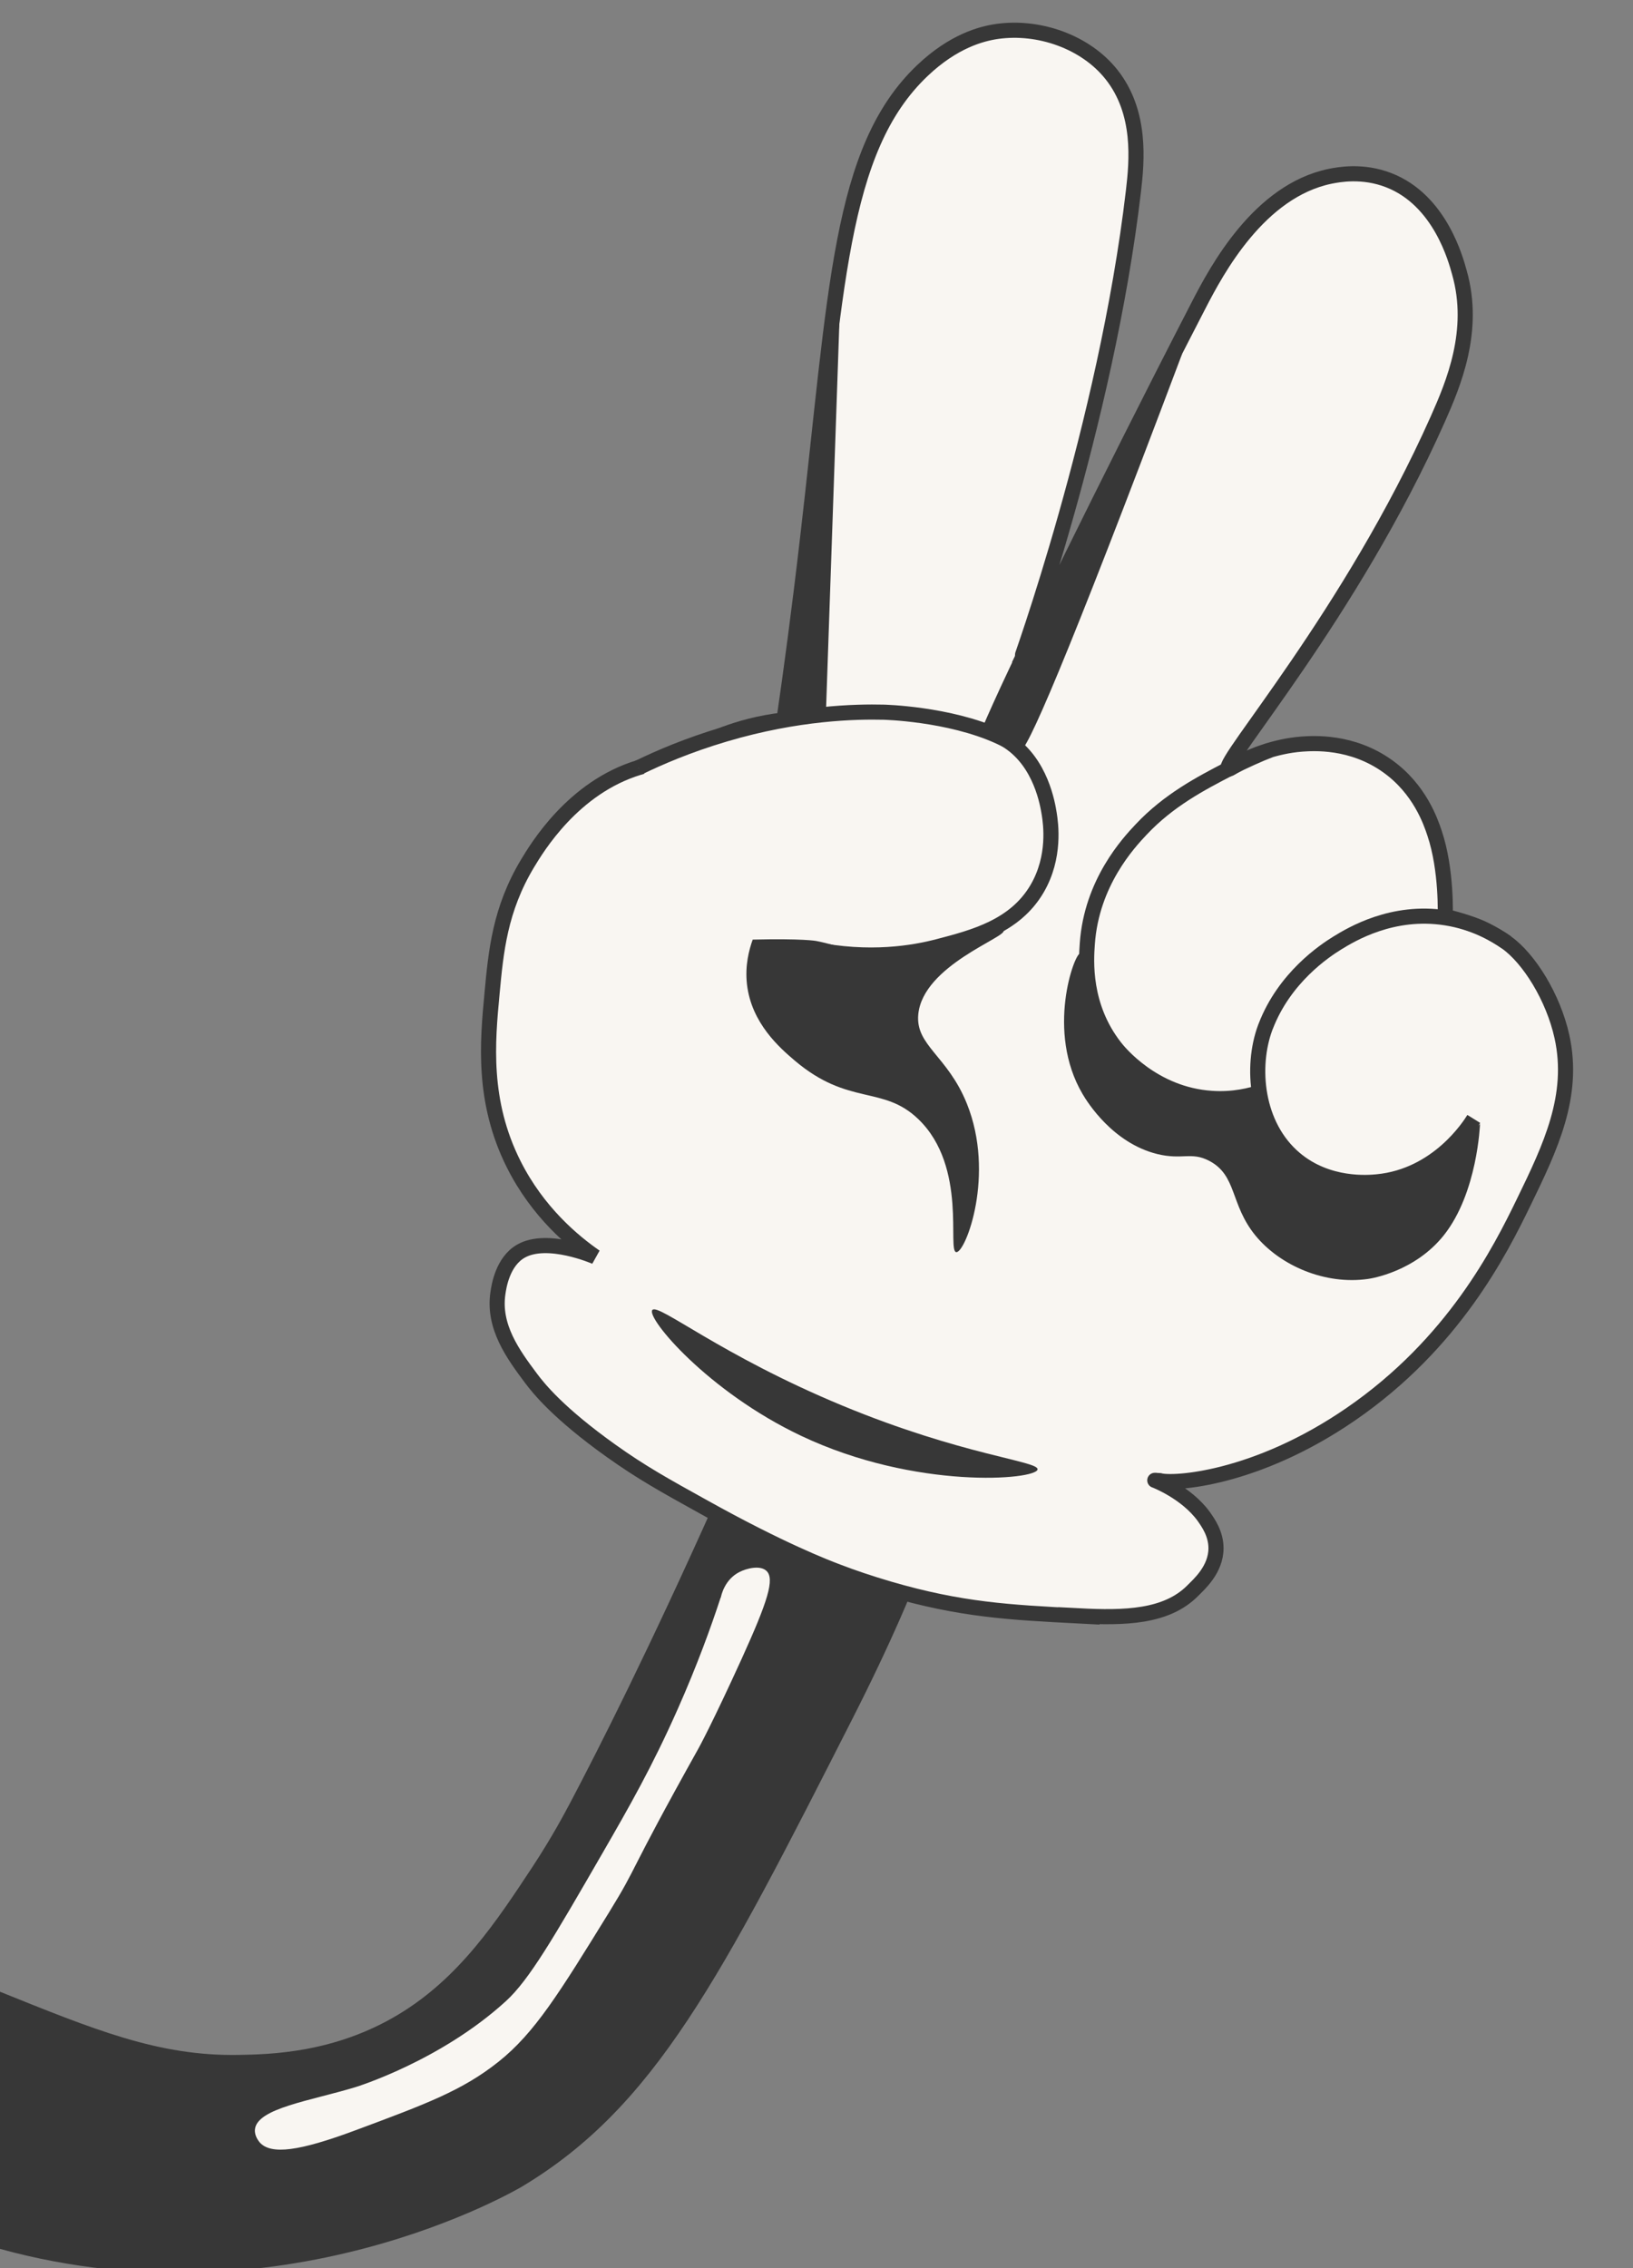 <?xml version="1.0" encoding="UTF-8"?> <svg xmlns="http://www.w3.org/2000/svg" width="108" height="150" viewBox="0 0 108 150" fill="none"><rect x="0" y="0" width="108" height="150" fill="#808080" stroke="none"/><g clip-path="url(#clip0_559_5629)"><path d="M55.761 80.109C53.721 80.659 53.391 83.879 50.691 91.139C49.351 94.749 48.081 97.599 47.281 99.329C42.831 109.279 39.591 115.649 37.761 119.129C37.331 119.939 36.511 121.489 35.231 123.439C32.831 127.079 30.391 130.789 26.361 133.219C22.101 135.789 17.841 135.859 15.781 135.899C10.491 135.989 6.271 134.249 -0.249 131.619C-2.379 130.759 -4.129 129.939 -5.359 129.349C-9.949 130.509 -12.069 131.739 -13.129 132.709C-13.159 132.739 -13.169 132.749 -13.179 132.759C-14.949 134.709 -13.349 139.229 -13.059 140.009C-11.079 145.329 -3.319 147.749 -0.929 148.459C18.451 154.259 34.551 144.589 34.551 144.589C43.341 139.309 47.691 130.759 56.381 113.659C66.221 94.309 64.401 88.159 62.751 85.229C61.161 82.409 57.991 79.509 55.761 80.109Z" fill="#373737"></path><path d="M47.661 105.649C47.041 107.549 46.121 110.099 44.821 113.029C43.141 116.819 41.621 119.479 39.861 122.529C36.621 128.139 35.001 130.939 33.451 132.349C29.111 136.309 23.541 138.019 23.541 138.019C20.571 138.929 16.991 139.419 16.861 140.829C16.821 141.259 17.111 141.599 17.171 141.679C17.921 142.529 19.811 142.259 23.491 140.889C28.221 139.129 30.581 138.249 32.971 136.349C35.371 134.439 37.001 131.789 40.281 126.469C42.301 123.189 41.331 124.339 46.211 115.599C46.211 115.599 47.081 114.029 49.071 109.659C50.771 105.909 51.261 104.399 50.681 103.879C50.261 103.499 49.371 103.719 48.891 103.969C47.921 104.469 47.701 105.499 47.671 105.659L47.661 105.649Z" fill="#F9F6F2"></path><path d="M71.361 106.869C66.741 106.629 63.561 106.469 58.771 105.069C57.551 104.709 56.441 104.339 55.401 103.939C54.611 103.639 51.651 102.509 46.551 99.669C43.881 98.189 42.411 97.369 40.431 95.959C36.921 93.459 35.611 91.809 35.111 91.139C33.921 89.549 32.601 87.729 32.931 85.519C32.991 85.099 33.23 83.449 34.441 82.749C36.2 81.729 39.371 83.119 39.371 83.119C37.911 82.109 35.571 80.169 33.98 77.009C31.881 72.839 32.24 68.899 32.541 65.709C32.8 62.919 33.06 60.149 34.891 57.099C35.52 56.059 37.901 52.079 42.251 50.759C42.351 50.729 42.391 50.719 42.591 50.649C45.221 49.819 46.49 49.089 47.941 48.539C48.831 48.209 50.13 47.809 51.85 47.609C52.31 44.449 52.861 40.369 53.41 35.609C55.321 19.219 55.491 9.909 61.001 4.669C63.051 2.719 64.9 2.229 65.951 2.079C68.701 1.689 71.79 2.759 73.51 4.929C75.501 7.439 75.191 10.669 74.961 12.639C73.151 28.109 67.38 43.999 67.38 44.009C67.38 44.009 72.891 32.539 79.271 20.189C80.481 17.839 83.271 12.629 87.971 11.659C88.521 11.549 90.111 11.239 91.85 11.919C95.251 13.239 96.291 17.199 96.521 18.029C97.611 21.869 96.131 25.379 95.081 27.739C89.341 40.629 80.731 50.419 81.231 50.849C81.32 50.929 81.621 50.599 82.54 50.149C82.701 50.069 84.24 49.349 86.1 49.209C86.831 49.159 89.401 48.969 91.781 50.679C93.891 52.189 94.621 54.339 94.871 55.089C95.701 57.539 95.581 60.599 95.581 60.599C95.581 60.599 96.82 60.899 97.76 61.279C97.76 61.279 98.66 61.639 99.621 62.319C101.121 63.389 102.721 65.939 103.301 68.559C104.161 72.479 102.541 75.869 100.771 79.509C99.211 82.719 96.141 88.849 89.331 93.529C83.02 97.869 77.561 98.169 76.701 97.919C76.701 97.919 76.311 97.899 76.38 97.899C76.38 97.899 78.451 98.689 79.611 100.289C79.891 100.689 80.421 101.419 80.421 102.389C80.421 103.819 79.26 104.809 78.88 105.199C77.141 106.949 74.391 107.019 71.35 106.859L71.361 106.869Z" fill="#F9F6F2" stroke="#373737" stroke-miterlimit="10"></path><path d="M97.471 73.999C97.211 74.419 95.091 77.779 91.071 78.159C90.541 78.209 87.821 78.469 85.641 76.629C83.041 74.439 82.721 70.549 83.671 67.969C83.691 67.929 83.701 67.899 83.711 67.869C84.951 64.649 87.591 62.889 88.451 62.359C89.381 61.789 92.091 60.149 95.611 60.699C97.491 60.989 98.871 61.799 99.641 62.329" stroke="#373737" stroke-miterlimit="10"></path><path d="M83.46 72.199C82.74 72.439 81.57 72.739 80.13 72.639C76.28 72.389 74 69.579 73.74 69.239C71.63 66.539 71.83 63.519 71.91 62.419C72.19 58.369 74.64 55.739 75.47 54.859C77.28 52.929 79.42 51.809 81.25 50.859C82.33 50.299 83.27 49.889 83.96 49.619" stroke="#373737" stroke-miterlimit="10"></path><path d="M42.23 50.769C43.56 50.119 45.501 49.279 47.931 48.559C52.781 47.119 56.641 47.059 58.42 47.099C58.42 47.099 62.74 47.189 66.091 48.719C66.24 48.789 66.441 48.879 66.68 49.029C68.85 50.439 69.29 53.199 69.391 53.819C69.49 54.449 69.82 56.669 68.591 58.769C67.13 61.269 64.421 61.979 62.041 62.599C60.471 63.009 57.52 63.539 53.74 62.759" fill="#F9F6F2"></path><path d="M42.23 50.769C43.56 50.119 45.501 49.279 47.931 48.559C52.781 47.119 56.641 47.059 58.42 47.099C58.42 47.099 62.74 47.189 66.091 48.719C66.24 48.789 66.441 48.879 66.68 49.029C68.85 50.439 69.29 53.199 69.391 53.819C69.49 54.449 69.82 56.669 68.591 58.769C67.13 61.269 64.421 61.979 62.041 62.599C60.471 63.009 57.52 63.539 53.74 62.759" stroke="#373737" stroke-miterlimit="10"></path><path d="M71.431 63.059C71.061 63.049 69.151 68.209 71.601 72.359C71.911 72.889 73.591 75.589 76.531 76.319C78.201 76.729 78.781 76.149 79.971 76.769C81.821 77.739 81.341 79.629 83.021 81.699C84.671 83.719 87.661 84.989 90.481 84.579C90.711 84.549 93.581 84.089 95.491 81.689C97.721 78.879 97.881 74.349 97.881 74.339C97.881 74.339 96.041 76.079 94.511 76.969C94.041 77.239 91.581 78.659 88.521 78.019C88.351 77.979 84.621 77.149 83.581 74.659C83.351 74.109 82.801 72.399 82.801 72.399C78.291 72.669 75.811 71.239 75.811 71.239C73.351 69.819 72.351 67.189 72.111 66.559C71.341 64.519 71.611 63.079 71.421 63.069L71.431 63.059Z" fill="#373737"></path><path d="M66.361 61.539C66.181 61.179 62.901 63.039 59.221 62.959C58.751 62.949 56.341 62.869 56.341 62.869C56.341 62.869 55.011 62.429 53.981 62.229C53.981 62.229 53.101 62.059 49.781 62.139C49.541 62.809 49.261 63.849 49.401 65.089C49.691 67.669 51.581 69.309 52.571 70.149C56.141 73.169 58.391 71.749 60.741 74.019C64.021 77.179 62.611 82.789 63.251 82.809C63.861 82.829 65.841 77.679 63.941 72.979C62.661 69.809 60.531 69.139 60.731 67.079C61.051 63.839 66.601 61.979 66.371 61.539H66.361Z" fill="#373737"></path><path d="M78.15 23.419C78.15 23.419 74.38 30.469 70.04 37.749C69.69 38.329 69.48 38.779 69.21 39.289C66.77 43.909 65.01 48.039 64.92 48.249C64.92 48.249 65.53 48.409 66.09 48.719C66.32 48.839 66.5 48.969 66.87 49.229C67.31 49.539 67.41 49.649 67.46 49.659C67.85 49.789 70.32 44.269 78.17 23.429L78.15 23.419Z" fill="#373737"></path><path d="M55.561 20.229C55.561 20.229 54.471 28.159 52.921 36.479C52.801 37.119 52.751 37.619 52.671 38.219C52.261 41.269 51.551 50.469 51.791 47.409C51.791 47.409 52.431 47.539 53.021 47.579C53.831 47.629 54.611 47.509 54.611 47.509C54.611 47.509 55.301 27.509 55.551 20.239L55.561 20.229Z" fill="#373737"></path><path d="M43.14 86.639C42.74 87.169 46.82 92.039 52.99 94.959C60.57 98.549 68.52 97.869 68.62 97.179C68.7 96.619 63.67 96.259 55.69 92.949C47.64 89.609 43.51 86.149 43.14 86.639Z" fill="#373737"></path></g><defs><clipPath id="clip0_559_5629"><rect width="108" height="150" fill="white"></rect></clipPath></defs></svg> 